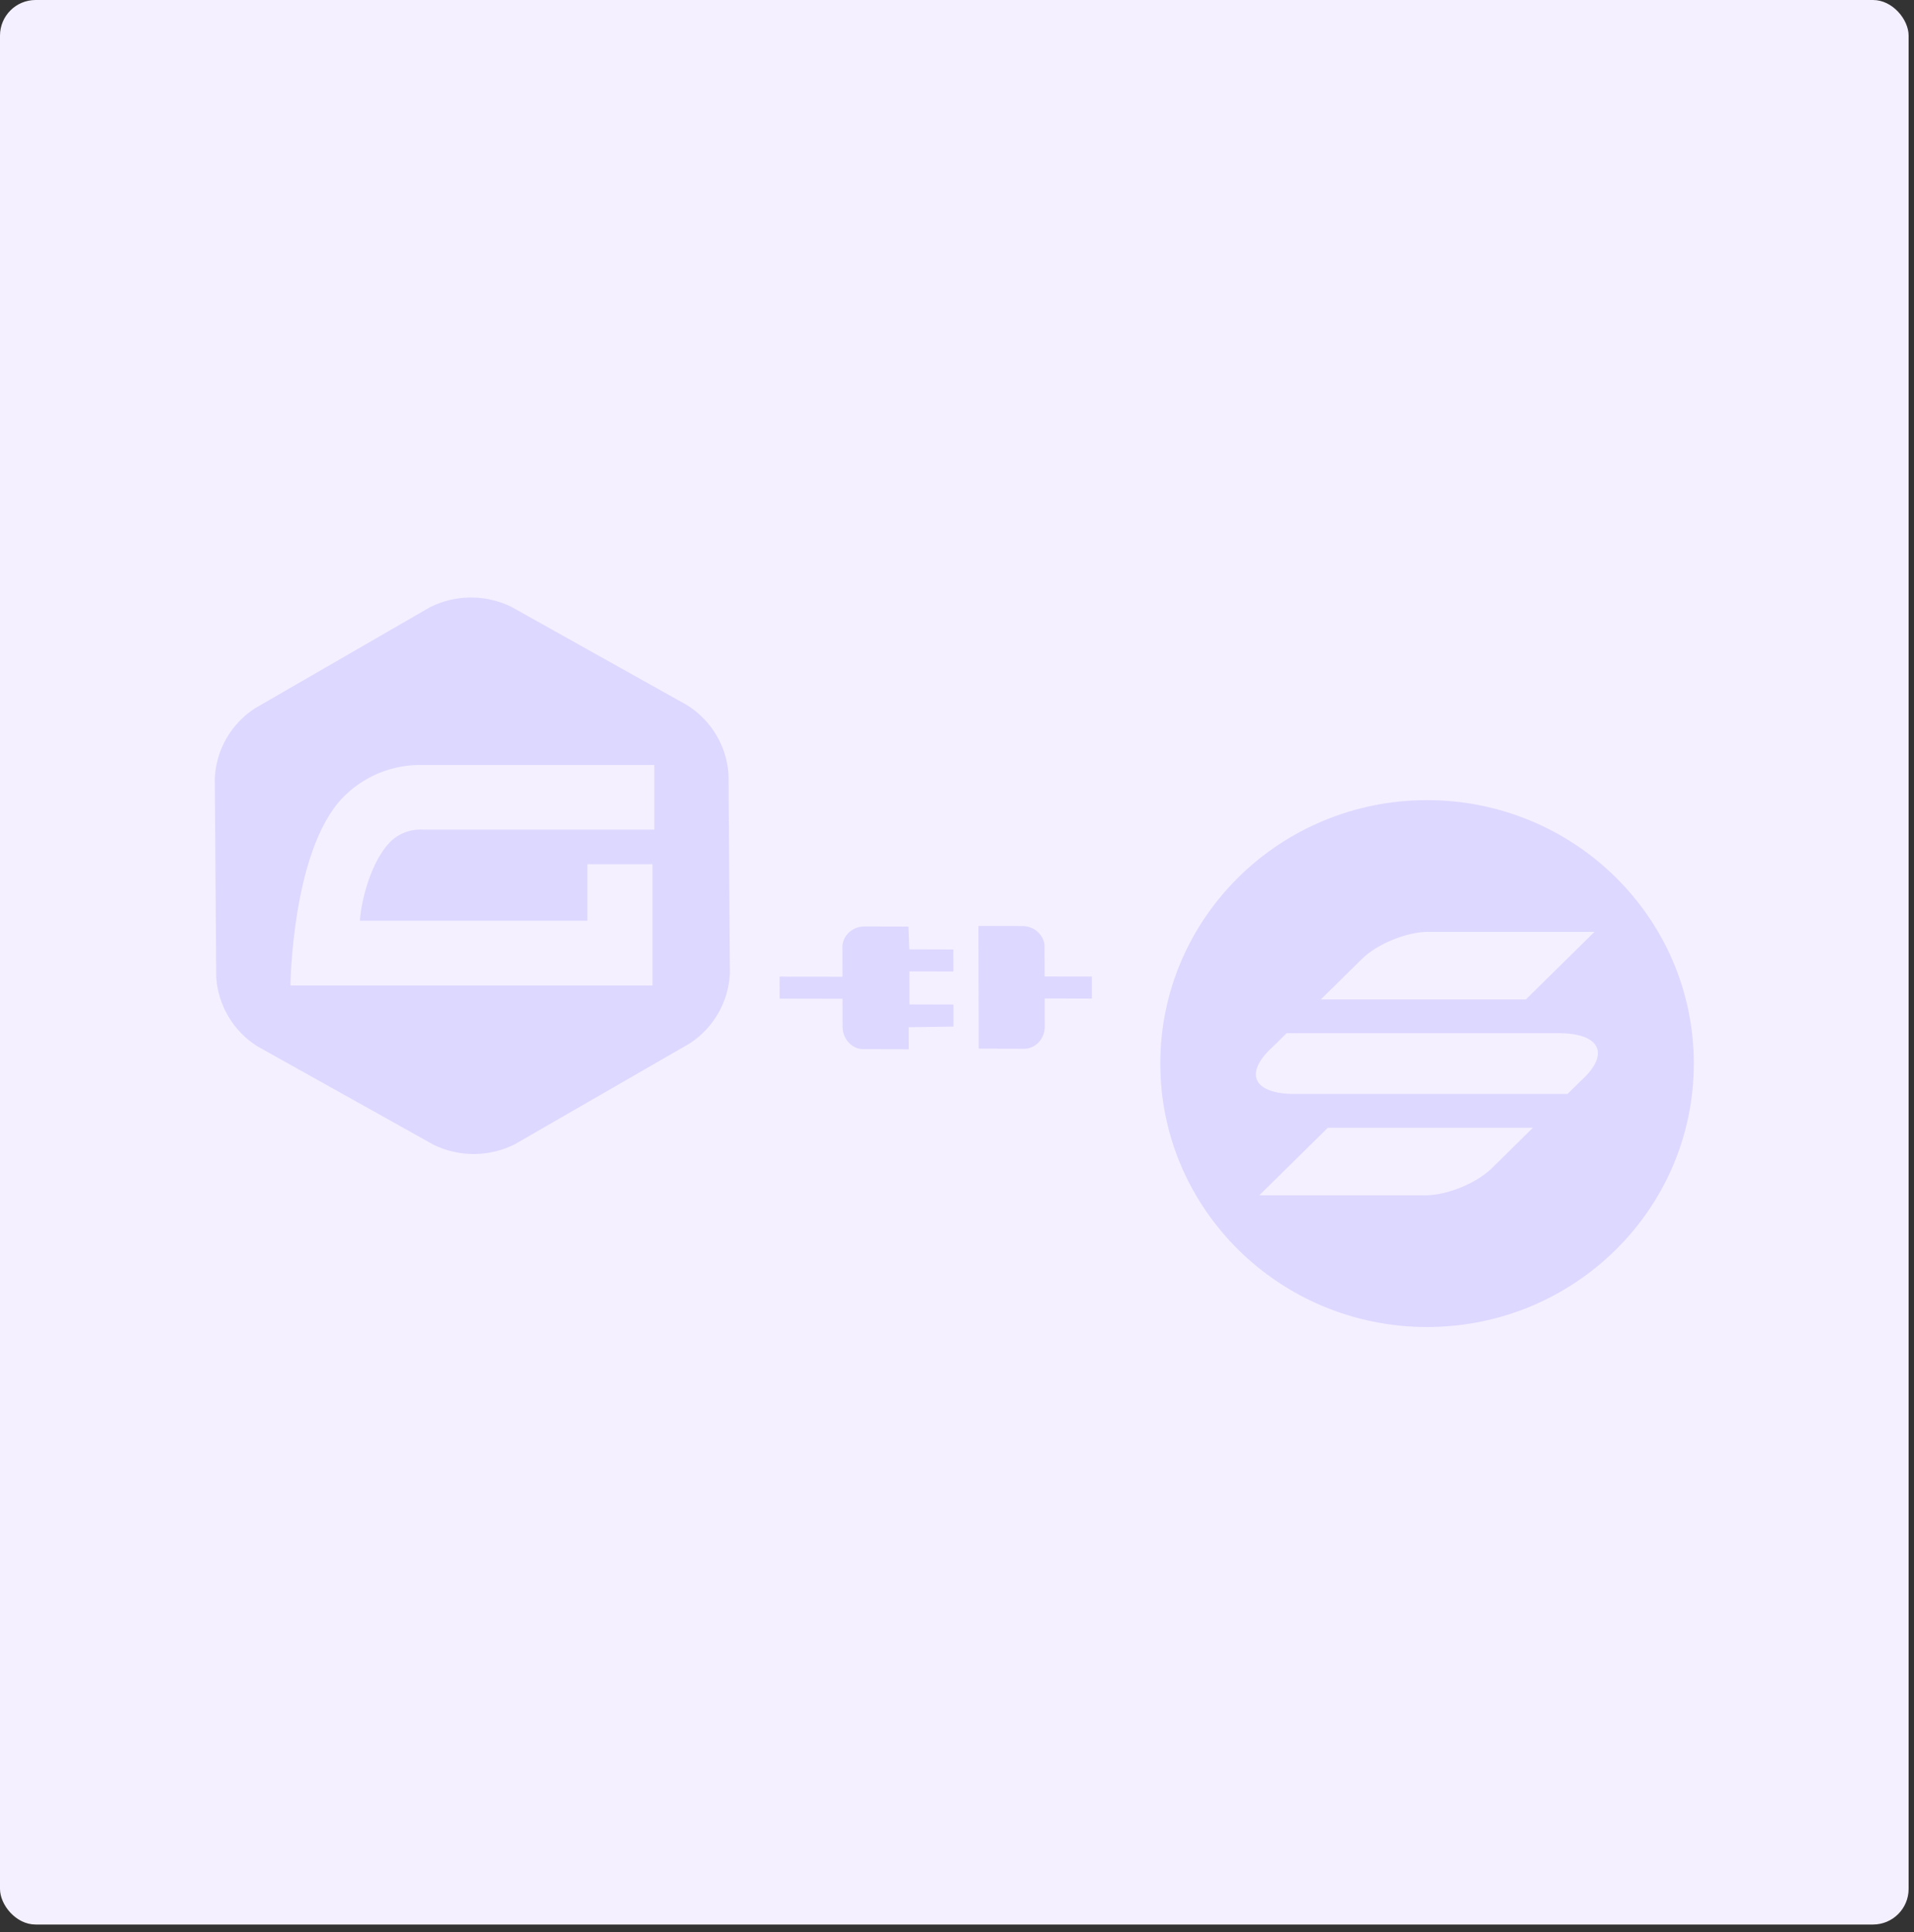 <svg width="215" height="217" viewBox="0 0 215 217" fill="none" xmlns="http://www.w3.org/2000/svg">
<rect x="0" y="0" width="215" height="217" fill="#333333" stroke="none"/>
<rect width="214.395" height="216.138" rx="4" fill="#F5F0FF"/>
<path fill-rule="evenodd" clip-rule="evenodd" d="M80.671 113.815C81.455 112.455 81.906 110.929 81.987 109.362L81.835 86.96C81.631 83.799 79.909 80.922 77.205 79.208L57.425 68.144C56 67.45 54.434 67.094 52.848 67.104C51.263 67.114 49.702 67.49 48.286 68.203L28.648 79.543C27.331 80.395 26.234 81.547 25.448 82.906C24.663 84.264 24.211 85.789 24.129 87.356L24.289 109.748C24.392 111.314 24.864 112.834 25.667 114.183C26.47 115.533 27.581 116.672 28.909 117.51L48.699 128.562C50.123 129.258 51.69 129.616 53.275 129.605C54.861 129.595 56.422 129.218 57.838 128.503L77.478 117.185C78.793 116.329 79.888 115.174 80.671 113.815ZM73.5 93.169H47.511C46.818 93.128 46.123 93.237 45.476 93.488C44.828 93.739 44.242 94.126 43.757 94.624C41.682 96.812 40.585 101.041 40.425 103.409H65.989V97.061H73.298V110.677H32.626C32.626 110.677 32.779 95.635 38.434 89.653C39.609 88.423 41.031 87.455 42.605 86.812C44.18 86.169 45.873 85.865 47.573 85.92H73.5V93.169Z" fill="#DDD8FF"/>
<path fill-rule="evenodd" clip-rule="evenodd" d="M160.301 149.034C176.85 149.034 190.266 135.787 190.266 119.447C190.266 103.108 176.85 89.861 160.301 89.861C143.751 89.861 130.335 103.108 130.335 119.447C130.335 135.787 143.751 149.034 160.301 149.034ZM160.43 104.654C158.024 104.654 154.694 106.013 152.993 107.689L148.372 112.241H171.404L179.106 104.654H160.43ZM167.57 131.206C165.869 132.882 162.539 134.241 160.133 134.241H141.457L149.159 126.654H172.191L167.57 131.206ZM175.056 116.034H144.529L143.088 117.456C139.673 120.491 140.686 122.861 145.467 122.861H176.077L177.519 121.439C180.9 118.422 179.838 116.034 175.056 116.034Z" fill="#DDD8FF"/>
<path d="M117.358 115.316C117.361 116.729 116.215 117.875 114.89 117.784L109.942 117.772L109.91 103.989L114.858 104.001C116.271 104.004 117.422 105.155 117.337 106.481L117.345 109.661L122.646 109.674L122.652 112.148L117.351 112.135L117.358 115.316ZM107.109 115.292L107.103 112.818L102.155 112.806L102.147 109.095L107.095 109.107L107.089 106.633L102.141 106.621L102.047 104.059L97.099 104.047C95.685 104.044 94.539 105.19 94.631 106.515L94.638 109.696L87.57 109.68L87.576 112.153L94.644 112.17L94.651 115.351C94.655 116.764 95.806 117.916 97.131 117.83L102.079 117.842L102.073 115.368L107.109 115.292Z" fill="#DDD8FF"/>
</svg>
